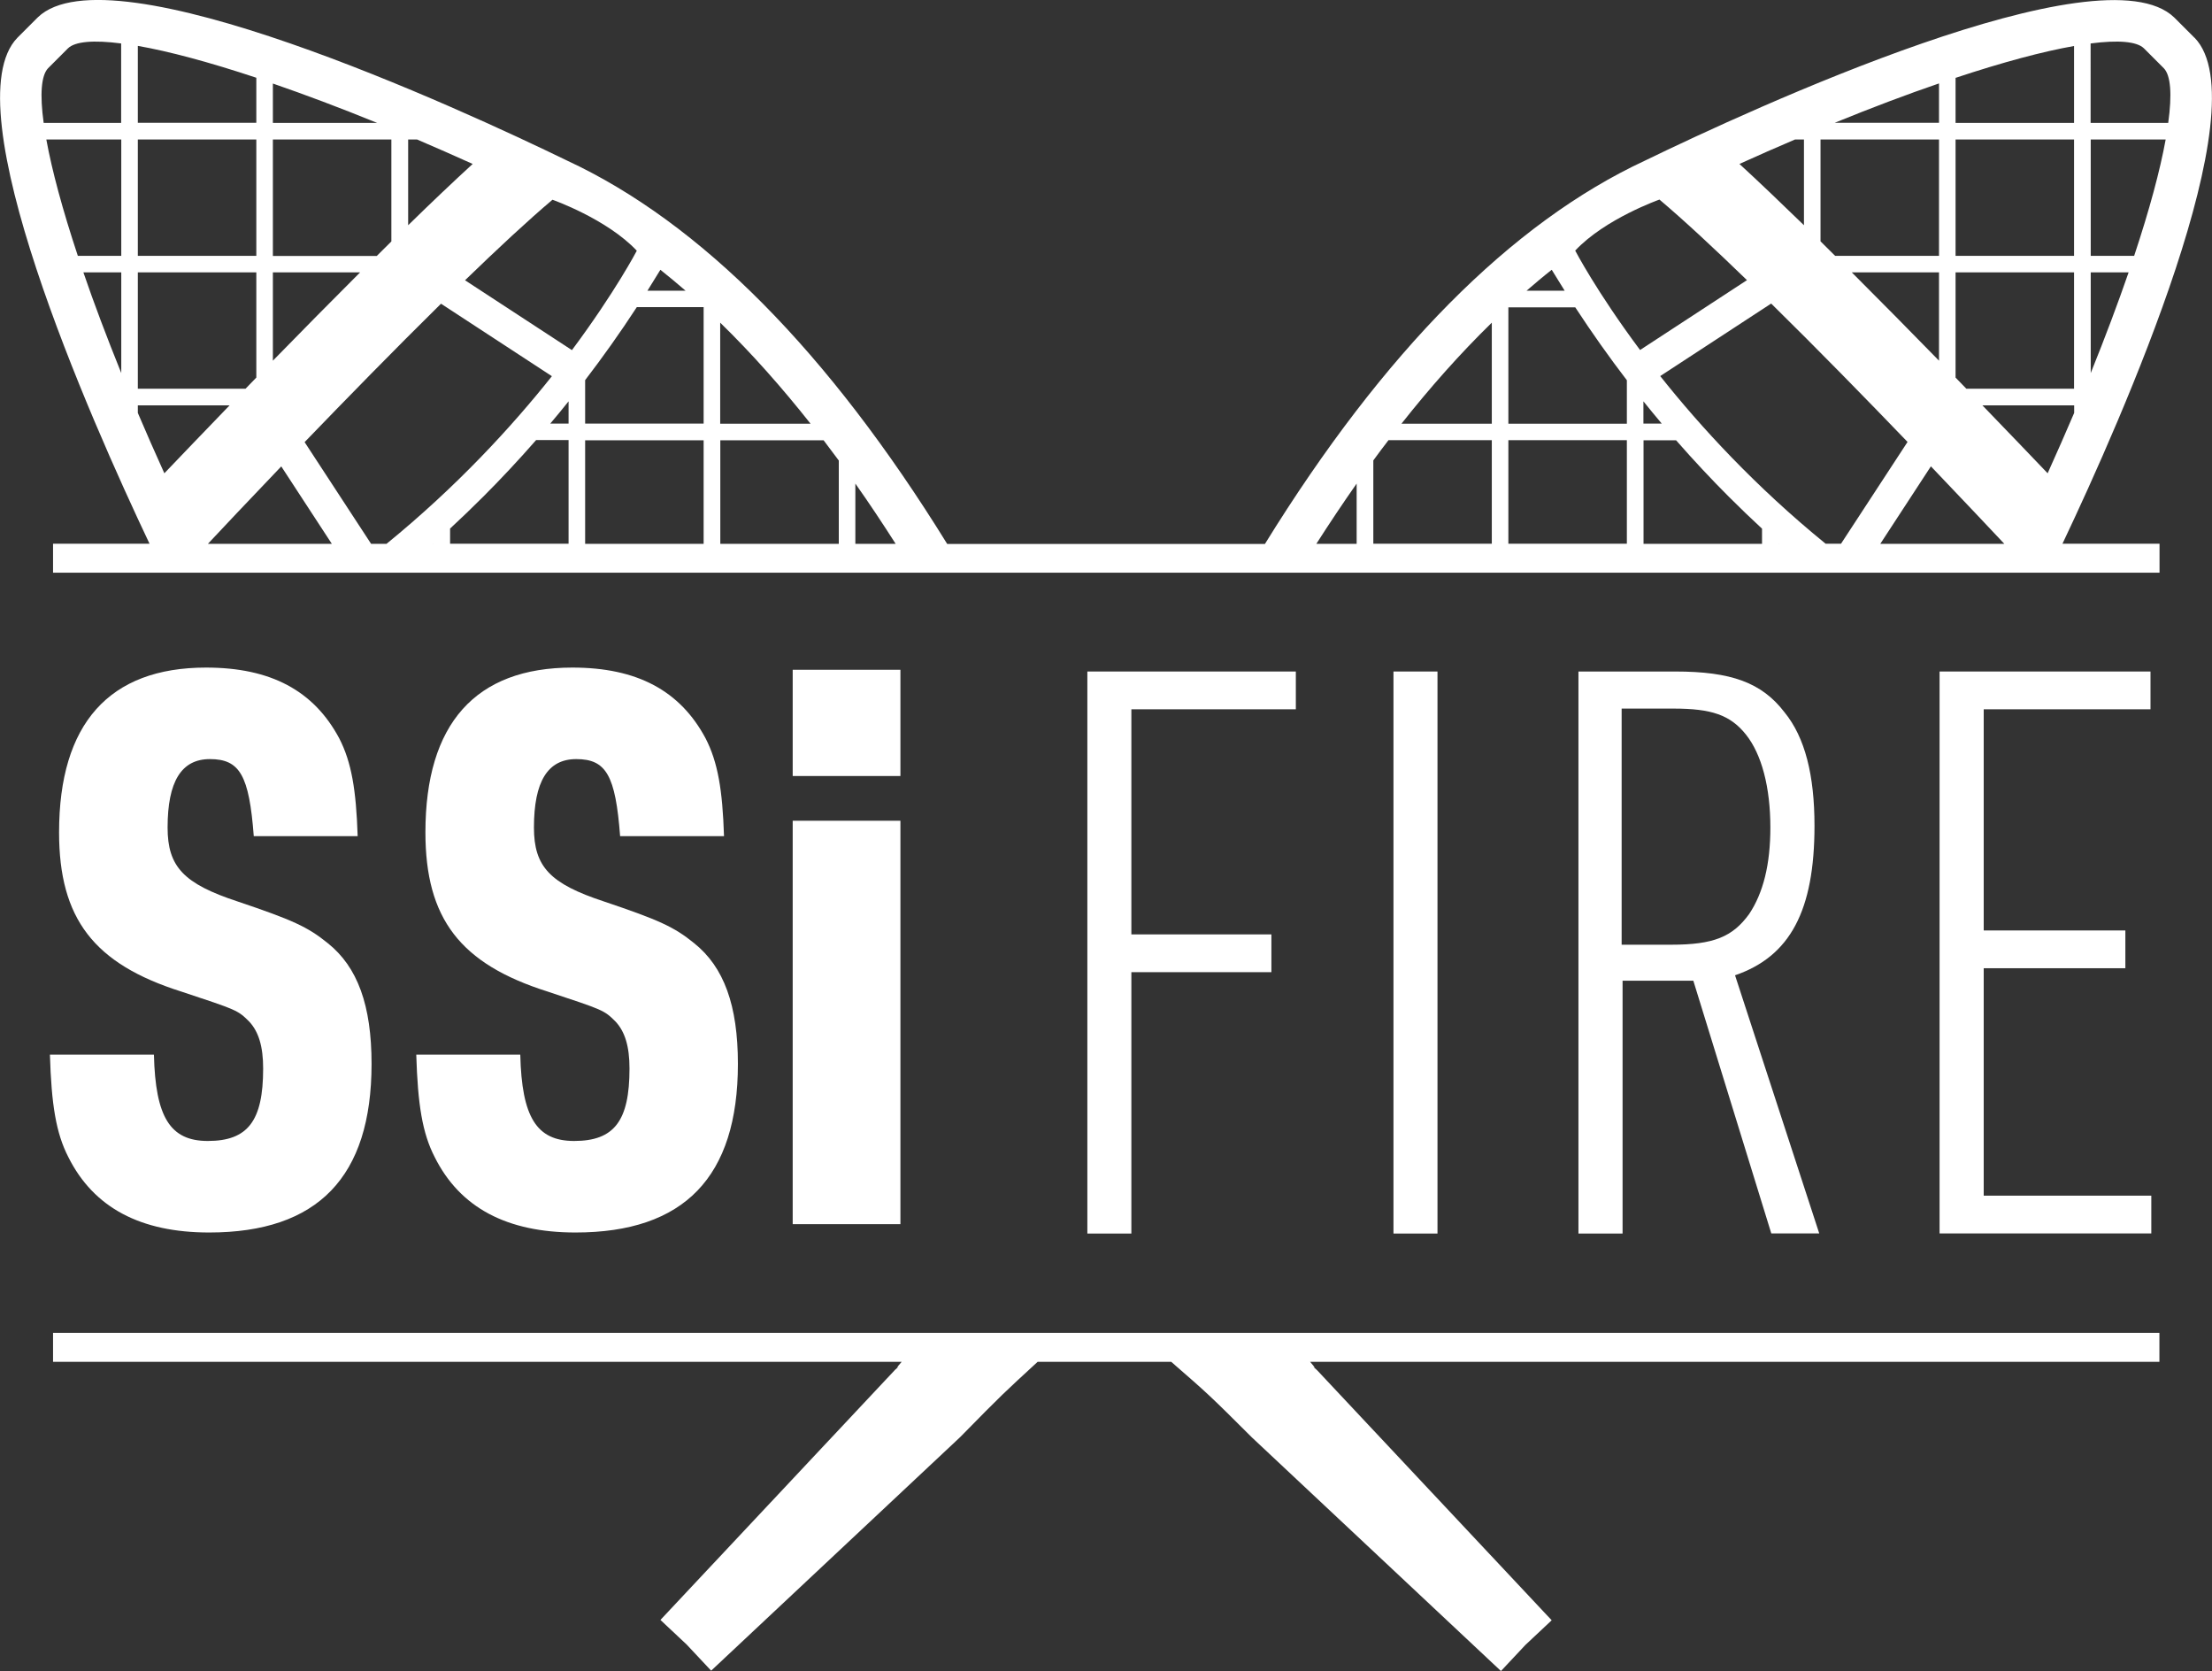 <svg xmlns="http://www.w3.org/2000/svg" id="Layer_2" viewBox="0 0 190.98 144.24"><rect x="0" y="0" width="190.98" height="144.24" fill="#333333" stroke="none"/><defs><style>      .cls-1 {        fill: #fff;      }    </style></defs><g id="Layer_1-2" data-name="Layer_1"><g><g><path class="cls-1" d="M13.29,91.04c.13,5.38,1.4,7.44,4.65,7.44,3.46,0,4.78-1.73,4.78-6.25,0-1.93-.4-3.19-1.2-4.05-1-1-1.06-1-5.85-2.59-7.58-2.39-10.57-6.31-10.57-13.75,0-9.37,4.32-14.22,12.69-14.22,5.58,0,9.3,1.99,11.5,6.11,1.06,2.06,1.46,4.45,1.59,8.44h-8.97c-.4-5.25-1.2-6.65-3.79-6.65-2.46,0-3.65,1.93-3.65,5.91,0,3.39,1.4,4.85,6.05,6.38,4.72,1.59,6.05,2.19,7.77,3.59,2.59,2.06,3.79,5.38,3.79,10.43,0,9.77-4.65,14.55-14.02,14.55-5.91,0-9.97-2.13-12.16-6.51-1.06-2.06-1.46-4.52-1.59-8.84h8.97Z"></path><path class="cls-1" d="M44.92,91.04c.13,5.38,1.4,7.44,4.65,7.44,3.46,0,4.78-1.73,4.78-6.25,0-1.93-.4-3.19-1.2-4.05-1-1-1.06-1-5.85-2.59-7.58-2.39-10.57-6.31-10.57-13.75,0-9.37,4.32-14.22,12.69-14.22,5.58,0,9.3,1.99,11.5,6.11,1.06,2.06,1.46,4.45,1.59,8.44h-8.97c-.4-5.25-1.2-6.65-3.79-6.65-2.46,0-3.65,1.93-3.65,5.91,0,3.39,1.4,4.85,6.05,6.38,4.72,1.59,6.05,2.19,7.77,3.59,2.59,2.06,3.79,5.38,3.79,10.43,0,9.77-4.65,14.55-14.02,14.55-5.91,0-9.97-2.13-12.16-6.51-1.06-2.06-1.46-4.52-1.59-8.84h8.97Z"></path><path class="cls-1" d="M68.44,57.81h9.3v9.17h-9.3v-9.17ZM68.44,70.84h9.3v34.82h-9.3v-34.82Z"></path><g><path class="cls-1" d="M93.88,57.96h18v3.26h-14.2v19.43h12.09v3.26h-12.09v22.56h-3.8v-48.51Z"></path><path class="cls-1" d="M120.31,57.96h3.8v48.51h-3.8v-48.51Z"></path><path class="cls-1" d="M140.08,106.47h-3.8v-48.51h8.36c4.82,0,7.47.95,9.44,3.53,1.77,2.17,2.58,5.44,2.58,9.78,0,7.34-2.11,11.28-6.86,12.91l7.27,22.28h-4.14l-6.73-21.81h-6.11v21.81ZM144.29,81.54c3.67,0,5.3-.68,6.73-2.65,1.22-1.83,1.83-4.28,1.83-7.47,0-3.47-.75-6.32-2.11-8.02s-2.99-2.24-6.25-2.24h-4.48v20.38h4.28Z"></path><path class="cls-1" d="M167.46,57.96h18.21v3.26h-14.4v19.09h12.23v3.26h-12.23v19.63h14.47v3.26h-18.28v-48.51Z"></path></g></g><path class="cls-1" d="M189.48,3.27l-.42-.42-.94-.94-.4-.4c-6.27-6.07-36.56,7.92-45.69,12.35-11.55,5.37-22.57,16.5-32.82,33.09h-27.43c-10.25-16.58-21.27-27.72-32.82-33.09C39.82,9.42,9.53-4.57,3.26,1.5l-.4.4-.94.94-.42.42c-5.67,5.85,6.25,32.8,11.41,43.67H4.58v2.5h181.87v-2.5h-8.38c5.16-10.87,17.08-37.81,11.41-43.67ZM173.04,46.94h-10.7l4.37-6.69c2.96,3.1,5.27,5.55,6.34,6.69ZM159.88,23.51h7.53v7.62c-2.41-2.47-4.99-5.08-7.53-7.62ZM179.08,35.64c-.72,1.68-1.48,3.42-2.29,5.21-1.44-1.51-3.39-3.54-5.63-5.86h7.92v.66ZM180.51,3.75c2.4-.31,3.98-.17,4.59.42l.38.38.94.94.4.4c.6.62.72,2.25.38,4.72h-6.7V3.75ZM180.51,12.04h6.47c-.48,2.64-1.39,6.04-2.72,10.04h-3.75v-10.04ZM180.51,23.51h3.27c-.92,2.66-2.01,5.57-3.27,8.69v-8.69ZM168.84,6.72c4.1-1.36,7.56-2.28,10.23-2.75v6.64s-10.23,0-10.23,0v-3.89ZM168.84,12.04h10.23s0,10.04,0,10.04h-10.23s0-10.04,0-10.04ZM168.84,23.51h10.23s0,10.04,0,10.04h-9.3c-.31-.32-.62-.63-.93-.96v-9.08ZM167.41,7.2v3.4s-9.01,0-9.01,0c3.24-1.32,6.26-2.46,9.01-3.4ZM157.18,12.04h10.23v10.04h-8.97c-.42-.42-.84-.83-1.26-1.25v-8.8ZM164.69,38.15l-5.74,8.78h-1.33c-6.05-4.92-10.8-10.09-14.28-14.47l9.58-6.26c4,3.93,8.2,8.23,11.77,11.94ZM130.23,37.99h10.23s0,8.94,0,8.94h-10.23v-8.94ZM144.7,37.99c1.53,1.75,3.06,3.38,4.56,4.88.97.97,1.93,1.89,2.87,2.76v1.31s-10.23,0-10.23,0v-8.94h2.81ZM141.89,36.56v-1.92c.53.66,1.05,1.29,1.58,1.92h-1.58ZM153.55,46.92s.02.01.02.02h-.02v-.02ZM154.97,12.04h.78v7.4c-1.99-1.93-3.88-3.74-5.57-5.29,1.64-.74,3.24-1.45,4.8-2.11ZM143.28,17.23c2.12,1.79,4.74,4.23,7.55,6.95l-9.23,6.03c-3.76-5.04-5.6-8.58-5.6-8.58,2.59-2.76,7.29-4.41,7.29-4.41ZM133.97,23.28c.37.61.74,1.21,1.12,1.81h-3.29c.72-.62,1.44-1.23,2.18-1.81ZM136,26.52c1.46,2.23,2.95,4.33,4.46,6.3v3.75h-10.23s0-10.04,0-10.04h5.77ZM128.8,27.85v8.72h-7.8c2.45-3.1,5.05-6.04,7.8-8.72ZM119.88,37.99h8.92s0,8.94,0,8.94h-10.23v-7.19c.43-.59.87-1.18,1.32-1.76ZM117.13,41.74v5.2s-3.48,0-3.48,0c1.12-1.75,2.28-3.49,3.48-5.2ZM60.75,46.94h-10.23v-8.94h10.23s0,8.94,0,8.94ZM49.09,36.56h-1.58c.53-.62,1.05-1.26,1.58-1.92v1.92ZM49.09,37.99v8.94h-10.23v-1.31c.94-.87,1.9-1.79,2.87-2.76,1.5-1.5,3.02-3.12,4.56-4.88h2.81ZM37.42,46.94h-.02s.02-.01.02-.02v.02ZM77.33,46.94h-3.48v-5.2c1.21,1.71,2.36,3.45,3.48,5.2ZM62.18,27.85c2.75,2.68,5.35,5.62,7.8,8.72h-7.8s0-8.72,0-8.72ZM71.1,37.99c.44.58.88,1.17,1.32,1.76v7.19h-10.23v-8.94s8.92,0,8.92,0ZM60.75,36.56h-10.23v-3.75c1.51-1.97,3-4.06,4.46-6.3h5.77v10.04ZM57.01,23.28c.73.58,1.46,1.19,2.18,1.81h-3.29c.37-.59.75-1.2,1.12-1.81ZM54.98,21.64s-1.84,3.53-5.6,8.58l-9.23-6.03c2.81-2.72,5.43-5.16,7.55-6.95,0,0,4.7,1.65,7.29,4.41ZM35.23,12.04h.78c1.56.67,3.16,1.37,4.8,2.11-1.69,1.55-3.59,3.35-5.57,5.29v-7.4ZM38.07,26.21l9.58,6.26c-3.48,4.38-8.24,9.55-14.28,14.47h-1.33l-5.74-8.78c3.58-3.71,7.78-8.01,11.77-11.94ZM32.57,10.61h-9.01s0-3.4,0-3.4c2.75.95,5.77,2.08,9.01,3.4ZM23.56,12.04h10.23s0,8.8,0,8.8c-.42.41-.84.83-1.26,1.25h-8.97s0-10.04,0-10.04ZM23.56,23.51h7.53c-2.54,2.54-5.12,5.15-7.53,7.62v-7.62ZM11.9,3.96c2.68.47,6.13,1.39,10.23,2.75v3.89h-10.23s0-6.64,0-6.64ZM11.9,12.04h10.23v10.04h-10.23v-10.04ZM10.47,32.2c-1.26-3.12-2.36-6.03-3.27-8.69h3.27v8.69ZM10.47,22.08h-3.75c-1.33-4.01-2.24-7.4-2.72-10.04h6.47s0,10.04,0,10.04ZM3.77,10.61c-.34-2.47-.21-4.1.38-4.72l.4-.4.94-.94.38-.38c.61-.59,2.19-.73,4.59-.42v6.86s-6.7,0-6.7,0ZM11.9,23.51h10.23v9.08c-.31.32-.62.64-.93.96h-9.3v-10.04ZM11.9,34.99h7.92c-2.24,2.32-4.19,4.35-5.63,5.86-.81-1.79-1.57-3.52-2.29-5.21v-.66ZM24.28,40.25l4.37,6.69h-10.7c1.06-1.13,3.37-3.59,6.34-6.69Z"></path><path class="cls-1" d="M186.45,115.04H4.58v2.5h73.27c-1.11,1.26.68-.47-.57.69l-20.26,21.59,2.26,2.12,2.12,2.26,21.5-20.16c3.75-3.82,3.75-3.79,6.69-6.5h11.53c3.17,2.76,3.28,2.85,6.97,6.53l21.5,20.16,2.12-2.26,2.26-2.12-20.26-21.59c-1.25-1.16.51.54-.6-.72h73.33v-2.5Z"></path></g></g></svg>